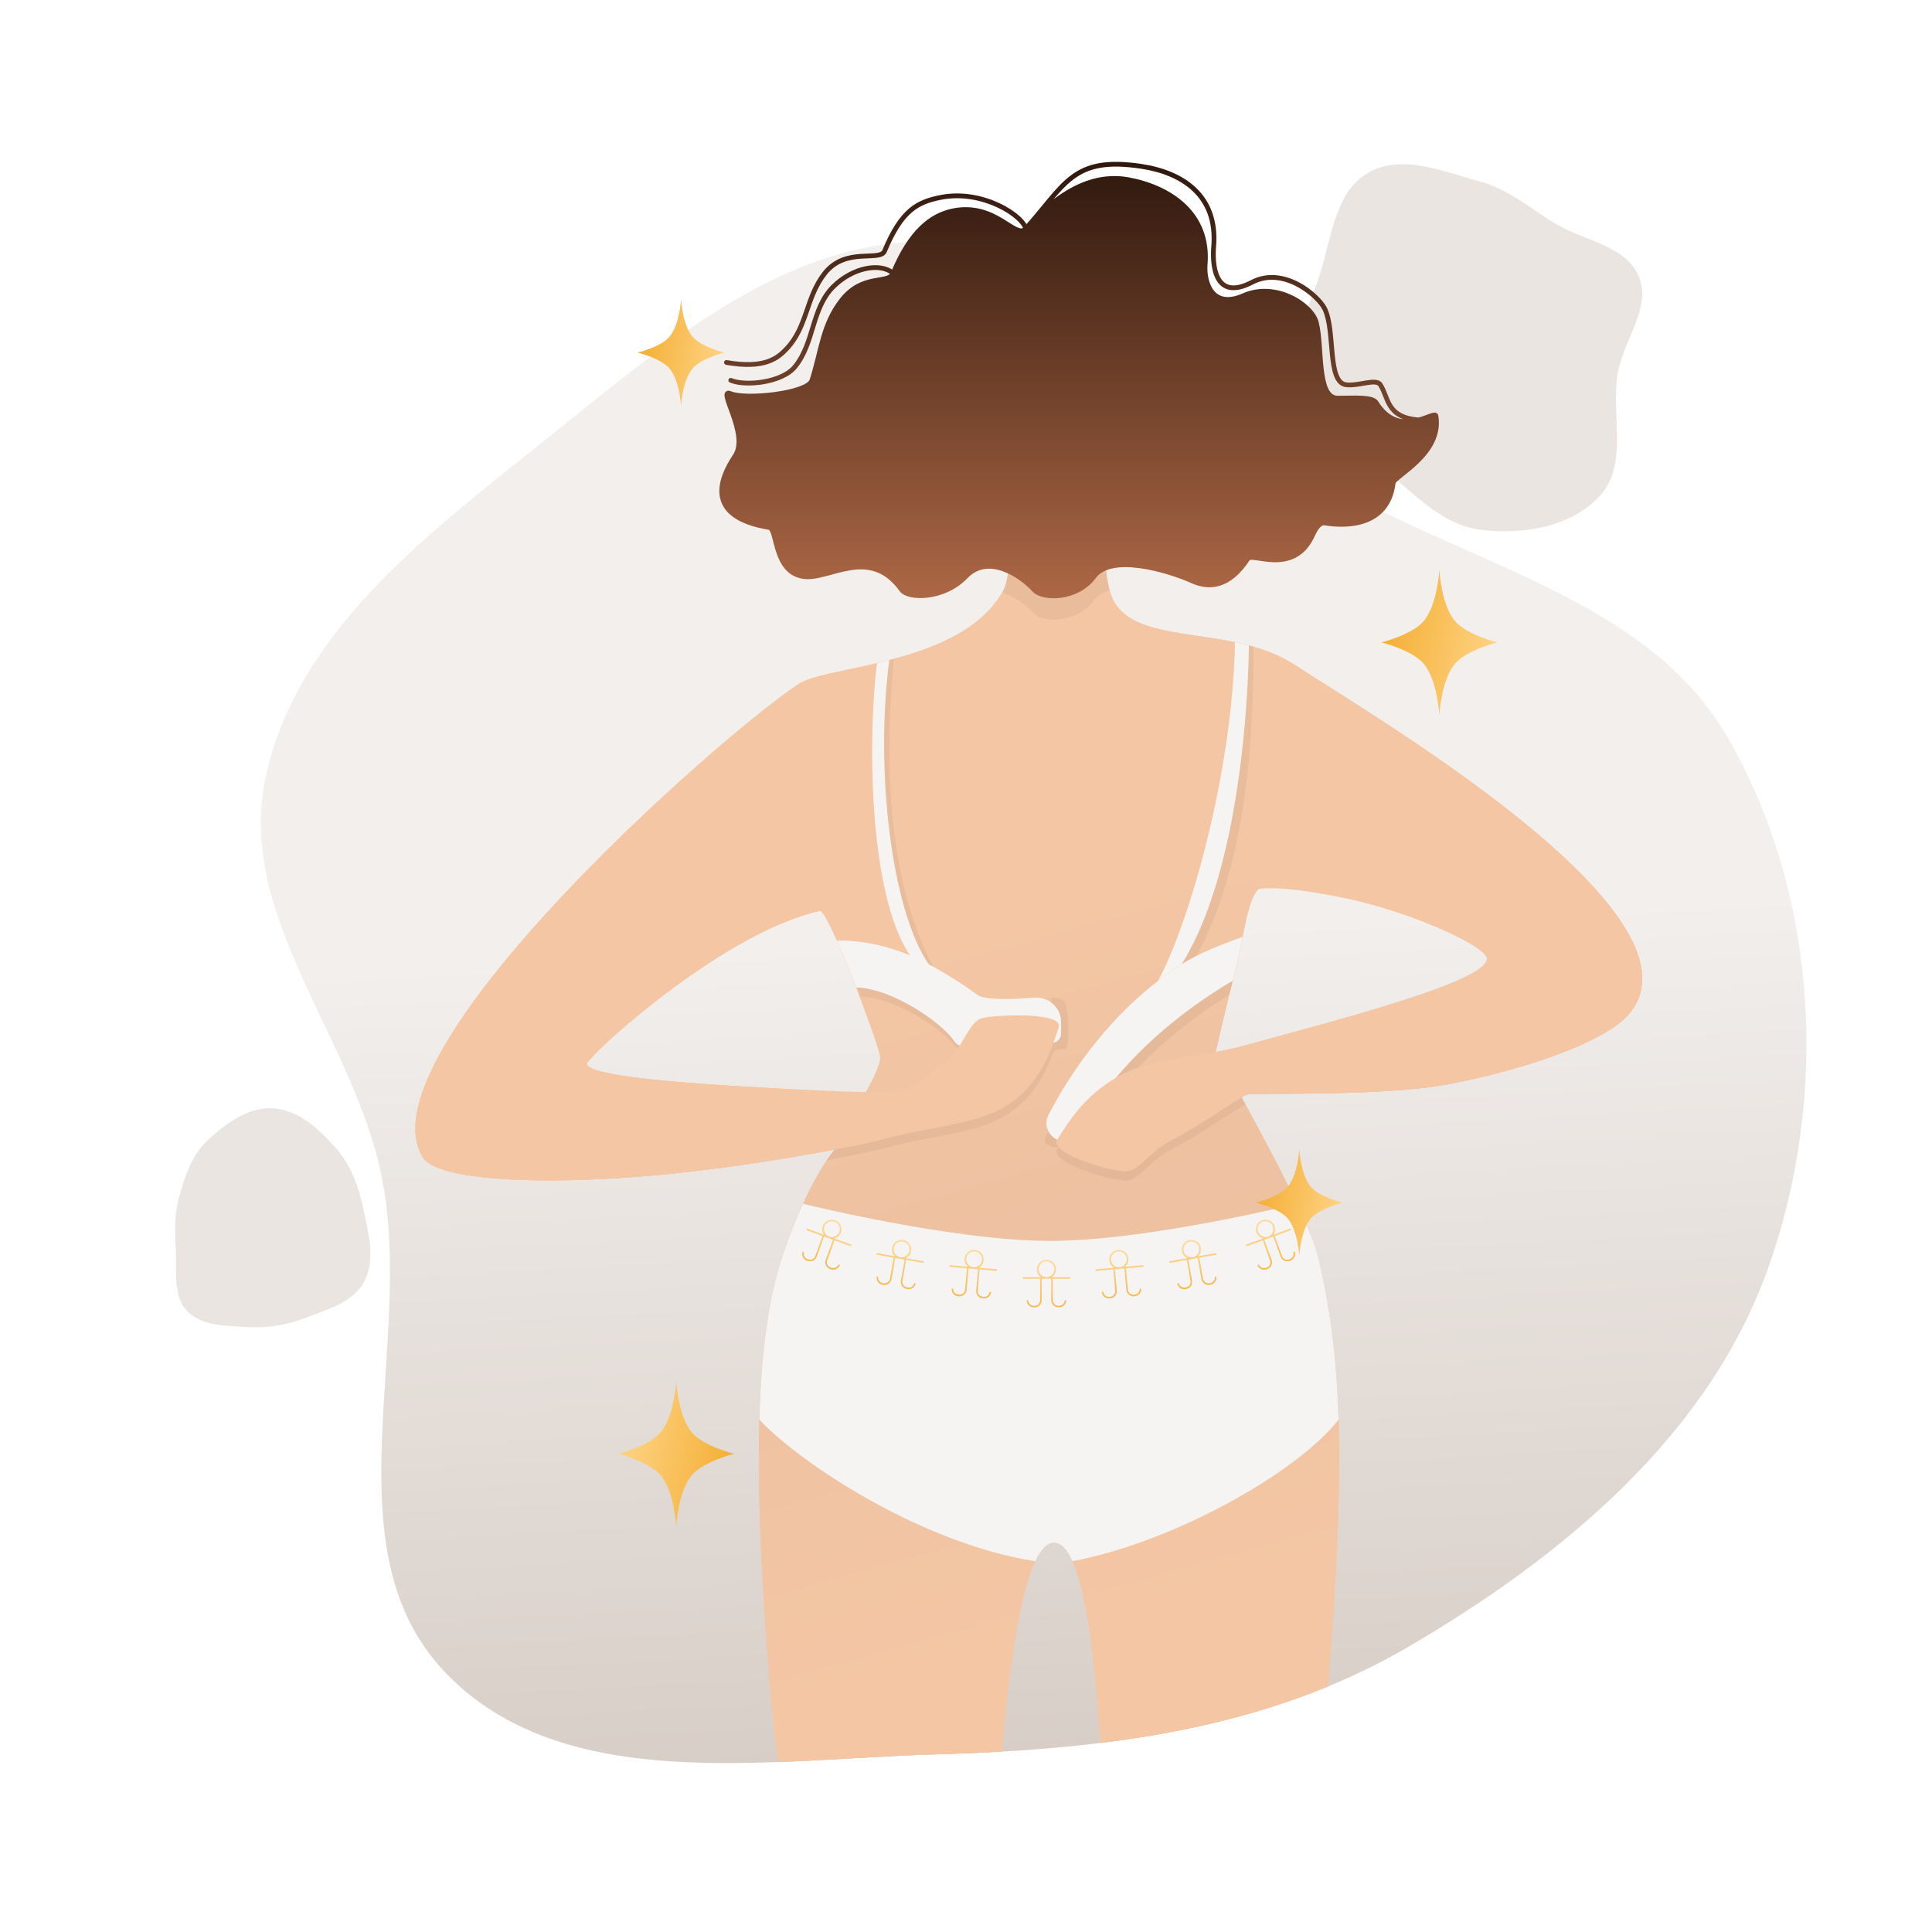 <?xml version="1.0" encoding="UTF-8"?> <svg xmlns="http://www.w3.org/2000/svg" width="200" height="200" viewBox="0 0 200 200" fill="none"> <path fill-rule="evenodd" clip-rule="evenodd" d="M31.655 136.411C29.707 137.163 27.705 137.5 25.617 137.374C23.398 137.24 20.84 137.311 19.33 135.667C17.835 134.04 18.341 131.505 18.199 129.301C18.078 127.421 18.045 125.611 18.568 123.805C19.177 121.704 19.853 119.585 21.447 118.095C23.348 116.319 25.676 114.576 28.277 114.734C30.919 114.896 33.076 116.912 34.826 118.912C36.442 120.76 37.201 123.096 37.696 125.5C38.195 127.921 38.864 130.572 37.671 132.726C36.502 134.839 33.905 135.544 31.655 136.411Z" fill="#EAE5E1"></path> <path fill-rule="evenodd" clip-rule="evenodd" d="M153.265 18.812C156.213 19.615 158.448 21.616 161.072 23.187C164.05 24.971 168.319 25.415 169.653 28.629C170.991 31.852 168.07 35.169 167.472 38.609C166.728 42.886 168.583 47.934 165.728 51.196C162.8 54.542 157.666 55.401 153.265 54.842C149.114 54.314 146.21 50.867 142.902 48.294C139.718 45.819 135.591 43.991 134.361 40.141C133.132 36.295 135.334 32.372 136.587 28.534C137.836 24.707 138.155 19.911 141.624 17.889C145.075 15.878 149.414 17.763 153.265 18.812Z" fill="#EAE5E1"></path> <path fill-rule="evenodd" clip-rule="evenodd" d="M97.054 25.021C112.771 25.606 122.935 40.784 136.25 49.155C150.915 58.375 170.335 61.465 178.937 76.5C188.223 92.731 189.312 113.425 183.112 131.067C176.982 148.512 161.887 161.032 145.943 170.395C131.164 179.074 114.186 181.125 97.054 181.604C79.427 182.096 58.366 185.889 46.139 173.182C33.866 160.426 43.003 139.156 39.512 121.802C36.613 107.393 24.421 94.876 27.492 80.503C30.665 65.656 43.81 55.624 55.679 46.157C68.09 36.258 81.189 24.431 97.054 25.021Z" fill="url(#paint0_linear)"></path> <g filter="url(#filter0_d)"> <path d="M126.573 114.833C126.327 114.992 126.072 115.158 125.809 115.327C126.064 115.163 126.318 114.998 126.573 114.833Z" fill="url(#paint1_linear)"></path> <path fill-rule="evenodd" clip-rule="evenodd" d="M103.702 181.327C101.491 181.453 99.274 181.542 97.054 181.604C94.188 181.684 91.231 181.851 88.237 182.02C85.689 182.165 83.114 182.31 80.543 182.405C80.175 179.571 79.891 176.801 79.671 174.104C77.801 151.243 78.316 138.067 80.959 130.139C83.601 122.211 86.397 119.005 86.397 119.005C81.588 119.926 74.291 121.116 67.076 121.731C56.083 122.667 45.282 122.258 43.773 119.809C37.243 109.211 73.969 76.614 82.691 70.799C83.571 70.212 85.483 69.805 87.836 69.302C91.99 68.417 97.52 67.237 101.191 64.262C102.254 63.401 103.161 62.388 103.834 61.189C104.506 59.99 104.555 57.105 104.555 57.105H114.405C114.405 57.105 114.336 59.193 114.885 61.189C115.434 63.185 116.945 64.21 118.969 64.845C120.429 65.303 122.155 65.558 123.98 65.827C127.373 66.328 131.107 66.879 134.105 68.877C134.842 69.368 135.928 70.055 137.267 70.901C148.374 77.921 176.904 95.954 168.46 105.154C166.101 107.723 158.723 110.514 150.201 112.19C145.279 113.158 137.168 113.205 132.545 113.232C130.6 113.243 129.273 113.251 129.059 113.322C128.953 113.358 128.77 113.454 128.526 113.598C132.57 120.981 135.76 127.218 136.455 130.139C138.857 140.229 139.37 151.243 137.5 174.104L137.484 174.303L137.459 174.591C129.96 177.674 122.037 179.431 113.919 180.431C113.159 168.996 111.825 159.786 109.119 159.689C106.343 159.788 104.726 169.481 103.702 181.327ZM76.206 112.434C68.091 111.948 59.963 111.156 60.829 109.959C62.198 108.064 75.285 96.414 84.855 94.294C85.717 94.103 90.513 106.884 91.101 109.238C91.341 110.199 89.583 113.15 89.583 113.15C87.452 113.137 84.372 112.943 80.437 112.696L80.429 112.695L80.415 112.694L80.41 112.694C79.102 112.612 77.7 112.523 76.206 112.434ZM125.849 108.899C126.803 108.73 127.799 108.521 128.859 108.23C129.753 107.985 130.699 107.728 131.68 107.462C141.703 104.738 155.341 101.033 153.805 98.907C152.994 97.786 148.342 95.481 142.753 93.845C138.72 92.665 131.507 90.945 130.283 92.043C129.451 92.79 129.03 94.95 128.573 97.291C128.358 98.393 128.136 99.535 127.858 100.589C126.992 103.88 125.849 108.899 125.849 108.899Z" fill="url(#paint2_linear)"></path> <path fill-rule="evenodd" clip-rule="evenodd" d="M79.671 174.104C79.891 176.801 80.175 179.571 80.543 182.405C83.114 182.31 85.689 182.165 88.237 182.02C91.231 181.851 94.188 181.684 97.054 181.604C99.274 181.542 101.491 181.453 103.702 181.327C104.726 169.481 106.343 159.788 109.119 159.689C111.825 159.786 113.159 168.996 113.919 180.431C122.037 179.431 129.96 177.674 137.459 174.591L137.484 174.303L137.5 174.104C139.37 151.243 138.857 140.229 136.455 130.139C135.76 127.218 132.57 120.981 128.526 113.598C128.77 113.454 128.953 113.358 129.059 113.322C129.273 113.251 130.6 113.243 132.545 113.232C137.168 113.205 145.279 113.158 150.201 112.19C158.723 110.514 166.101 107.723 168.46 105.154C176.904 95.954 148.374 77.921 137.267 70.901C135.928 70.055 134.842 69.368 134.105 68.877C131.107 66.879 127.373 66.328 123.98 65.827C122.155 65.558 120.429 65.303 118.969 64.845C116.945 64.21 115.434 63.185 114.885 61.189C114.336 59.193 114.405 57.105 114.405 57.105H104.555C104.555 57.105 104.506 59.99 103.834 61.189C103.161 62.388 102.254 63.401 101.191 64.262C97.52 67.237 91.99 68.417 87.836 69.302C85.483 69.805 83.571 70.212 82.691 70.799C73.969 76.614 37.243 109.211 43.773 119.809C45.282 122.258 56.083 122.667 67.076 121.731C74.291 121.116 81.588 119.926 86.397 119.005C86.397 119.005 83.601 122.211 80.959 130.139C78.316 138.067 77.801 151.243 79.671 174.104ZM76.206 112.434C68.091 111.948 59.963 111.156 60.829 109.959C62.198 108.064 75.285 96.414 84.855 94.294C85.717 94.103 90.513 106.884 91.101 109.238C91.341 110.199 89.583 113.15 89.583 113.15C87.452 113.137 84.372 112.943 80.437 112.696L80.429 112.695L80.415 112.694L80.41 112.694C79.102 112.612 77.7 112.523 76.206 112.434ZM125.849 108.899C126.803 108.73 127.799 108.521 128.859 108.23C129.753 107.985 130.699 107.728 131.68 107.462C141.703 104.738 155.341 101.033 153.805 98.907C152.994 97.786 148.342 95.481 142.753 93.845C138.72 92.665 131.507 90.945 130.283 92.043C129.451 92.79 129.03 94.95 128.573 97.291C128.358 98.393 128.136 99.535 127.858 100.589C126.992 103.88 125.849 108.899 125.849 108.899Z" fill="url(#paint3_linear)"></path> <path d="M83.124 124.614C82.432 126.116 81.689 127.947 80.959 130.139C79.611 134.183 78.816 139.593 78.609 146.956C83.124 151.761 95.799 159.881 107.165 161.611C107.743 160.401 108.391 159.715 109.119 159.689C109.847 159.715 110.475 160.401 111.02 161.611C121.372 159.689 134.262 152.482 138.568 146.956C138.358 140.267 137.634 135.092 136.455 130.139C136.152 128.867 135.376 126.965 134.262 124.614C134.262 124.614 118.79 128.458 108.693 128.458C98.595 128.458 83.124 124.614 83.124 124.614Z" fill="#F6F4F3"></path> <path d="M126.573 114.833C126.328 114.992 126.072 115.158 125.809 115.327C126.064 115.163 126.319 114.998 126.573 114.833Z" fill="black" fill-opacity="0.05"></path> <path d="M120.353 102.511C121.067 101.961 122.048 101.275 122.814 100.771C128.789 91.222 129.768 77.943 129.768 66.948C129.292 66.811 128.811 66.69 128.328 66.582C128.328 78.227 126.056 92.175 120.353 102.511Z" fill="black" fill-opacity="0.05"></path> <path d="M101.672 105.394C103.054 105.032 110.153 104.739 109.6 106.355C109.562 106.468 109.522 106.584 109.482 106.704C109.246 107.401 108.973 108.207 108.607 109.052C107.782 110.959 106.483 113.059 104.074 114.523C102.041 115.76 99.196 116.303 96.265 116.862C94.691 117.162 93.093 117.467 91.582 117.887C90.826 118.097 88.967 118.512 86.397 119.005C86.397 119.005 86.089 119.358 85.581 120.12C85.86 120.068 86.133 120.016 86.397 119.966C88.462 119.57 90.068 119.224 91.012 118.994C91.242 118.938 91.433 118.889 91.582 118.848C93.093 118.428 94.691 118.123 96.265 117.823C99.196 117.263 102.041 116.721 104.074 115.484C106.926 113.75 108.222 111.126 109.019 108.987C109.187 108.533 109.851 108.747 110.321 108.533C110.635 108.39 110.749 105.65 110.321 103.953C110.143 103.248 108.827 103.248 108.827 103.248V104.121C106.609 104.345 102.603 104.638 101.672 103.953C100.368 102.992 98.601 101.644 97.055 100.845C96.381 100.497 95.305 100.131 94.688 99.868C91.669 98.582 88.712 98.263 87.124 98.332C87.748 99.737 88.451 101.467 89.113 103.179C92.795 103.264 97.782 106.716 99.133 108.557C99.393 108.19 99.625 107.792 99.85 107.405C100.397 106.466 100.905 105.595 101.672 105.394Z" fill="black" fill-opacity="0.05"></path> <path d="M94.688 99.868C95.305 100.131 96.381 100.497 97.055 100.845C91.77 91.956 91.53 78.262 92.542 68.207C92.115 68.322 91.69 68.43 91.269 68.533C90.569 74.418 90.329 90.515 94.688 99.868Z" fill="black" fill-opacity="0.05"></path> <path d="M109.454 117.974C110.702 115.948 112.673 112.831 116.567 111.047C116.98 110.858 117.386 110.692 117.788 110.545C120.747 107.466 124.039 104.966 127.25 102.99C127.456 102.153 127.664 101.328 127.859 100.589C128.059 99.827 128.231 99.018 128.393 98.211C126.424 98.933 124.315 99.801 122.814 100.771C122.048 101.275 121.067 101.961 120.353 102.511C113.793 107.565 107.97 117.438 108.159 118.127C108.347 118.816 109.555 118.771 109.555 118.771L109.454 118.935C109.312 119.165 109.358 119.405 109.54 119.647C110.512 120.933 115.366 122.251 116.567 122.211C117.315 122.186 117.914 121.632 118.674 120.93C119.364 120.292 120.186 119.531 121.372 118.935C122.929 118.152 124.97 116.831 126.573 115.794L126.798 115.649C127.771 115.02 128.557 114.516 128.931 114.338L128.789 114.079L128.675 113.869L128.526 113.598C127.862 113.988 127.222 114.418 126.573 114.833C126.328 114.992 126.072 115.158 125.809 115.327C124.357 116.262 122.691 117.311 121.372 117.974C120.186 118.57 119.364 119.331 118.673 119.969C117.914 120.671 117.315 121.225 116.567 121.25C115.406 121.289 110.834 120.059 109.651 118.816C109.38 118.531 109.287 118.245 109.454 117.974Z" fill="black" fill-opacity="0.05"></path> <path fill-rule="evenodd" clip-rule="evenodd" d="M92.061 68.334C91.633 68.445 91.208 68.549 90.788 68.649C89.851 75.959 89.836 92.456 94.207 98.907C91.188 97.621 88.231 97.302 86.643 97.371C87.267 98.776 87.97 100.506 88.632 102.218C92.452 102.306 97.677 106.018 98.788 107.797C98.902 107.978 99.092 108.125 99.344 108.243C101.299 109.157 106.958 108.3 109.05 107.939C109.509 107.86 109.84 107.46 109.84 106.994V105.78C109.84 104.302 108.539 103.158 107.066 103.277C104.839 103.456 101.961 103.559 101.191 102.992C99.887 102.031 97.691 100.621 96.146 99.823C92.296 94.287 90.555 79.678 92.061 68.334Z" fill="#F6F4F3"></path> <path d="M119.872 101.55C120.586 101 121.567 100.314 122.332 99.81C127.566 91.446 129.136 76.349 129.287 66.816C128.81 66.69 128.329 66.578 127.847 66.477C127.588 80.34 122.963 95.947 119.872 101.55Z" fill="#F6F4F3"></path> <path d="M119.872 101.55C114.225 105.9 110.568 111.515 108.537 115.419C108.04 116.374 108.47 117.532 109.448 117.983L110.801 118.607C112.128 116.027 113.727 113.695 115.493 111.598C119.128 107.282 123.473 103.962 127.618 101.517C127.7 101.197 127.78 100.886 127.858 100.589C128.135 99.535 128.358 98.393 128.573 97.291L128.632 96.99C126.471 97.759 124.019 98.72 122.332 99.81C121.567 100.314 120.586 101 119.872 101.55Z" fill="#F6F4F3"></path> <path d="M82.691 70.799C73.969 76.614 37.243 109.211 43.773 119.809C45.282 122.258 56.083 122.667 67.076 121.731C74.291 121.116 81.588 119.926 86.397 119.005C88.967 118.512 90.826 118.097 91.581 117.887C95.906 116.686 100.948 116.424 104.074 114.523C107.734 112.298 108.83 108.606 109.6 106.355C110.152 104.739 103.053 105.032 101.672 105.394C100.291 105.756 99.75 108.292 98.308 109.478C95.944 111.424 94.705 113.082 91.581 113.082C89.167 113.082 83.899 112.895 76.206 112.434C68.091 111.948 59.963 111.156 60.829 109.959C62.198 108.064 75.285 96.414 84.855 94.294L82.691 70.799Z" fill="#F4C6A4"></path> <path d="M109.455 117.974C108.558 119.428 115.14 121.298 116.568 121.25C117.315 121.225 117.915 120.671 118.674 119.969C119.364 119.331 120.187 118.57 121.373 117.974C122.929 117.191 124.971 115.87 126.574 114.833L126.574 114.833L126.798 114.688C127.905 113.972 128.769 113.419 129.06 113.322C129.26 113.255 130.44 113.244 132.189 113.234C132.305 113.233 132.424 113.233 132.546 113.232H132.546C137.169 113.205 145.28 113.158 150.202 112.19C158.724 110.514 166.102 107.723 168.461 105.154C177.923 94.845 140.956 73.444 134.106 68.877L130.284 92.043C132.464 91.594 139.175 92.797 142.754 93.845C148.343 95.481 152.995 97.786 153.806 98.907C155.342 101.033 141.703 104.738 131.681 107.462L131.315 107.561C130.464 107.792 129.642 108.016 128.86 108.23C127.8 108.521 126.804 108.73 125.85 108.899L125.84 108.901L125.772 108.913C125.011 109.046 124.278 109.155 123.561 109.261C121.181 109.615 118.98 109.942 116.568 111.047C112.673 112.831 110.702 115.948 109.455 117.974Z" fill="#F4C6A4"></path> <path d="M104.555 57.105C104.555 57.105 104.507 59.99 103.834 61.189C103.809 61.234 103.783 61.28 103.757 61.325C105.102 61.764 106.34 62.739 107.058 63.527C107.942 64.498 111.482 64.543 113.252 62.143C113.63 61.631 114.192 61.306 114.867 61.122C114.338 59.147 114.405 57.105 114.405 57.105H104.555Z" fill="black" fill-opacity="0.05"></path> <path d="M75.646 40.754C77.195 41.4 83.609 40.754 84.052 39.37C85.045 36.268 85.158 33.597 87.149 31.062C89.323 28.293 91.981 29.446 92.458 28.293C94.222 24.026 96.347 22.301 98.652 21.831C103.077 20.929 105.14 24.831 106.174 23.677C110.293 19.079 113.863 18.061 116.792 18.6C121.036 19.382 125.199 22.062 124.756 27.369C124.612 29.092 125.374 32.077 128.737 30.6C132.099 29.123 135.794 31.588 136.259 33.37C136.922 35.908 136.259 41.216 138.471 41.216C140.149 41.216 142.067 41.056 142.452 41.677C144.886 45.6 148.529 42.37 148.647 43.062C149.31 46.985 144.305 49.293 144.222 49.985C143.691 54.416 139.503 54.523 137.143 54.139C136.479 54.031 136.037 55.062 135.816 55.524C133.861 59.602 129.622 57.16 129.179 57.831C127.233 60.785 125.198 60.93 123.429 60.139C120.848 58.985 115.021 57.277 113.252 59.677C111.482 62.077 107.942 62.033 107.058 61.062C105.657 59.524 102.28 57.277 99.98 59.677C97.679 62.077 94.006 61.985 93.342 61.062C90.024 56.447 85.839 60.076 83.166 59.677C80.069 59.216 80.511 54.746 79.627 54.6C72.902 53.493 74.539 49.523 76.088 47.216C77.637 44.908 74.097 40.108 75.646 40.754Z" fill="url(#paint4_linear)"></path> <path d="M84.052 39.37L84.287 39.445L84.052 39.37ZM79.627 54.6L79.667 54.357L79.627 54.6ZM83.166 59.677L83.13 59.921H83.13L83.166 59.677ZM93.342 61.062L93.542 60.918H93.542L93.342 61.062ZM107.058 61.062L106.875 61.228L107.058 61.062ZM123.429 60.139L123.529 59.914H123.529L123.429 60.139ZM129.179 57.831L128.974 57.696L129.179 57.831ZM135.816 55.524L136.038 55.63L135.816 55.524ZM137.143 54.139L137.104 54.382L137.143 54.139ZM144.222 49.985L143.977 49.956L144.222 49.985ZM148.647 43.062L148.89 43.021V43.021L148.647 43.062ZM142.452 41.677L142.243 41.807L142.452 41.677ZM136.259 33.37L136.498 33.307L136.259 33.37ZM128.737 30.6L128.638 30.375L128.737 30.6ZM124.756 27.369L125.002 27.39V27.39L124.756 27.369ZM98.652 21.831L98.702 22.073L98.652 21.831ZM116.792 18.6L116.748 18.843L116.792 18.6ZM87.149 31.062L87.343 31.214L87.149 31.062ZM82.281 37.985L82.091 37.828L82.281 37.985ZM75.74 39.142C75.615 39.09 75.471 39.149 75.418 39.275C75.366 39.4 75.425 39.545 75.551 39.597L75.74 39.142ZM86.263 29.677L86.437 29.852L86.263 29.677ZM81.396 36.139L81.574 36.309L81.396 36.139ZM75.245 37.281C75.11 37.257 74.983 37.347 74.959 37.481C74.936 37.615 75.026 37.743 75.16 37.766L75.245 37.281ZM97.324 20.446L97.373 20.688L97.324 20.446ZM91.572 25.985L91.345 25.891L91.572 25.985ZM85.378 28.293L85.184 28.14L85.378 28.293ZM142.895 39.831L142.687 39.964L142.895 39.831ZM139.355 39.831L139.384 39.586L139.355 39.831ZM137.143 31.985L136.921 32.092L137.143 31.985ZM129.622 29.216L129.736 29.434L129.622 29.216ZM125.64 25.523L125.886 25.544L125.64 25.523ZM118.119 17.216L118.082 17.459L118.119 17.216ZM83.817 39.294C83.787 39.391 83.691 39.513 83.489 39.649C83.292 39.782 83.02 39.91 82.686 40.029C82.02 40.266 81.147 40.453 80.23 40.579C79.314 40.705 78.366 40.767 77.553 40.759C76.728 40.75 76.08 40.668 75.74 40.527L75.551 40.982C75.986 41.163 76.72 41.243 77.548 41.252C78.387 41.261 79.36 41.196 80.297 41.068C81.232 40.94 82.142 40.746 82.852 40.493C83.206 40.367 83.52 40.222 83.765 40.057C84.005 39.896 84.207 39.695 84.287 39.445L83.817 39.294ZM75.74 40.527C75.631 40.481 75.519 40.448 75.411 40.448C75.293 40.449 75.169 40.492 75.085 40.605C75.012 40.705 74.997 40.822 74.998 40.913C74.998 41.009 75.014 41.114 75.039 41.221C75.133 41.635 75.393 42.277 75.634 42.959C75.882 43.66 76.123 44.435 76.21 45.17C76.296 45.909 76.223 46.572 75.883 47.078L76.293 47.353C76.727 46.706 76.792 45.904 76.699 45.113C76.606 44.32 76.349 43.502 76.099 42.795C75.843 42.069 75.605 41.489 75.519 41.112C75.499 41.021 75.491 40.956 75.49 40.912C75.49 40.864 75.501 40.873 75.482 40.898C75.453 40.938 75.412 40.941 75.413 40.941C75.425 40.941 75.466 40.947 75.551 40.982L75.74 40.527ZM75.883 47.078C75.49 47.664 75.086 48.363 74.811 49.101C74.536 49.838 74.383 50.632 74.511 51.399C74.641 52.175 75.056 52.902 75.873 53.502C76.683 54.098 77.884 54.563 79.587 54.844L79.667 54.357C78.007 54.084 76.89 53.638 76.165 53.105C75.446 52.577 75.106 51.961 74.998 51.317C74.889 50.666 75.015 49.964 75.273 49.274C75.53 48.584 75.912 47.921 76.293 47.353L75.883 47.078ZM79.587 54.844C79.587 54.844 79.626 54.849 79.692 54.964C79.755 55.075 79.816 55.239 79.881 55.46C79.945 55.678 80.007 55.93 80.08 56.211C80.152 56.489 80.233 56.791 80.332 57.097C80.725 58.308 81.433 59.668 83.13 59.921L83.203 59.434C81.802 59.225 81.182 58.12 80.801 56.944C80.707 56.653 80.629 56.363 80.557 56.087C80.487 55.814 80.421 55.549 80.354 55.321C80.287 55.094 80.213 54.883 80.12 54.719C80.028 54.559 79.888 54.394 79.667 54.357L79.587 54.844ZM83.13 59.921C83.853 60.029 84.66 59.863 85.479 59.651C86.314 59.435 87.169 59.17 88.05 59.032C88.925 58.895 89.798 58.89 90.647 59.187C91.492 59.483 92.337 60.086 93.142 61.206L93.542 60.918C92.688 59.73 91.766 59.056 90.81 58.722C89.857 58.389 88.894 58.401 87.974 58.545C87.061 58.688 86.16 58.966 85.356 59.174C84.534 59.386 83.816 59.525 83.203 59.434L83.13 59.921ZM93.142 61.206C93.362 61.513 93.792 61.709 94.284 61.814C94.789 61.921 95.411 61.944 96.078 61.861C97.411 61.693 98.961 61.096 100.158 59.848L99.802 59.507C98.698 60.658 97.26 61.215 96.016 61.371C95.394 61.449 94.829 61.426 94.387 61.331C93.932 61.234 93.654 61.073 93.542 60.918L93.142 61.206ZM100.158 59.848C101.221 58.739 102.527 58.692 103.775 59.126C105.033 59.563 106.194 60.48 106.875 61.228L107.24 60.896C106.52 60.105 105.293 59.131 103.937 58.66C102.571 58.186 101.039 58.216 99.802 59.507L100.158 59.848ZM106.875 61.228C107.146 61.525 107.59 61.726 108.098 61.834C108.613 61.944 109.223 61.965 109.856 61.878C111.122 61.704 112.517 61.089 113.45 59.824L113.053 59.531C112.217 60.665 110.957 61.229 109.789 61.39C109.206 61.47 108.654 61.448 108.201 61.352C107.741 61.254 107.412 61.085 107.24 60.896L106.875 61.228ZM113.45 59.824C113.843 59.291 114.473 58.969 115.272 58.817C116.071 58.664 117.017 58.686 118.003 58.82C119.975 59.087 122.054 59.794 123.328 60.364L123.529 59.914C122.223 59.33 120.098 58.606 118.069 58.331C117.055 58.194 116.051 58.166 115.179 58.333C114.308 58.499 113.545 58.864 113.053 59.531L113.45 59.824ZM123.328 60.364C124.25 60.776 125.265 60.954 126.312 60.625C127.356 60.296 128.392 59.474 129.385 57.967L128.974 57.696C128.02 59.143 127.065 59.87 126.163 60.154C125.264 60.438 124.377 60.293 123.529 59.914L123.328 60.364ZM129.385 57.967C129.368 57.993 129.366 57.958 129.52 57.953C129.657 57.948 129.846 57.969 130.093 58.005C130.572 58.074 131.227 58.193 131.928 58.202C132.632 58.21 133.403 58.109 134.131 57.729C134.862 57.346 135.529 56.693 136.038 55.63L135.594 55.417C135.125 56.394 134.53 56.964 133.902 57.292C133.271 57.622 132.589 57.717 131.934 57.709C131.275 57.7 130.664 57.589 130.163 57.517C129.92 57.482 129.69 57.454 129.503 57.46C129.333 57.466 129.101 57.502 128.974 57.696L129.385 57.967ZM136.038 55.63C136.154 55.389 136.308 55.042 136.512 54.763C136.726 54.471 136.921 54.352 137.104 54.382L137.183 53.896C136.701 53.817 136.343 54.16 136.114 54.472C135.876 54.797 135.699 55.197 135.594 55.417L136.038 55.63ZM137.104 54.382C138.301 54.578 139.989 54.653 141.456 54.098C142.193 53.819 142.88 53.379 143.416 52.712C143.953 52.044 144.33 51.161 144.467 50.014L143.977 49.956C143.849 51.024 143.503 51.817 143.032 52.403C142.56 52.99 141.952 53.383 141.281 53.637C139.932 54.148 138.345 54.085 137.183 53.896L137.104 54.382ZM144.467 50.014C144.465 50.034 144.46 50.026 144.492 49.982C144.52 49.943 144.567 49.892 144.634 49.828C144.768 49.7 144.959 49.544 145.195 49.356C145.663 48.983 146.287 48.499 146.887 47.911C148.082 46.741 149.242 45.105 148.89 43.021L148.403 43.103C148.715 44.942 147.704 46.422 146.542 47.559C145.963 48.125 145.362 48.593 144.888 48.97C144.654 49.157 144.446 49.325 144.293 49.471C144.217 49.544 144.147 49.618 144.094 49.69C144.044 49.759 143.99 49.85 143.977 49.956L144.467 50.014ZM148.89 43.021C148.87 42.907 148.804 42.804 148.686 42.751C148.59 42.707 148.489 42.711 148.416 42.72C148.268 42.738 148.079 42.804 147.887 42.873C147.483 43.021 146.963 43.228 146.373 43.339C145.786 43.449 145.148 43.459 144.518 43.221C143.891 42.983 143.247 42.49 142.662 41.547L142.243 41.807C142.875 42.826 143.599 43.4 144.343 43.682C145.084 43.963 145.821 43.944 146.464 43.823C147.103 43.703 147.668 43.478 148.056 43.337C148.26 43.262 148.394 43.219 148.477 43.209C148.52 43.204 148.511 43.213 148.482 43.2C148.433 43.177 148.408 43.13 148.403 43.103L148.89 43.021ZM142.662 41.547C142.516 41.312 142.248 41.183 141.97 41.105C141.684 41.026 141.334 40.986 140.959 40.967C140.214 40.929 139.292 40.969 138.471 40.969V41.462C139.328 41.462 140.204 41.422 140.934 41.46C141.296 41.478 141.603 41.515 141.838 41.58C142.079 41.648 142.196 41.732 142.243 41.807L142.662 41.547ZM138.471 40.969C138.047 40.969 137.743 40.728 137.507 40.24C137.267 39.742 137.125 39.034 137.029 38.216C136.933 37.4 136.886 36.51 136.819 35.648C136.754 34.794 136.67 33.966 136.498 33.307L136.021 33.432C136.18 34.042 136.262 34.83 136.328 35.685C136.393 36.532 136.442 37.445 136.539 38.273C136.637 39.099 136.785 39.877 137.063 40.454C137.346 41.04 137.789 41.462 138.471 41.462V40.969ZM136.498 33.307C136.366 32.804 136.016 32.278 135.534 31.802C135.048 31.323 134.414 30.878 133.689 30.539C132.24 29.863 130.4 29.601 128.638 30.375L128.836 30.826C130.437 30.123 132.125 30.354 133.48 30.986C134.157 31.302 134.744 31.715 135.187 32.153C135.634 32.593 135.92 33.044 136.021 33.432L136.498 33.307ZM128.638 30.375C127.826 30.731 127.2 30.806 126.721 30.718C126.247 30.632 125.892 30.381 125.628 30.035C125.087 29.327 124.932 28.221 125.002 27.39L124.51 27.349C124.436 28.241 124.591 29.489 125.236 30.334C125.564 30.765 126.022 31.092 126.632 31.203C127.237 31.314 127.966 31.208 128.836 30.826L128.638 30.375ZM105.99 23.513C105.903 23.61 105.82 23.643 105.727 23.646C105.62 23.649 105.479 23.614 105.289 23.525C105.1 23.438 104.886 23.31 104.637 23.154C104.393 23 104.114 22.819 103.811 22.637C102.591 21.905 100.903 21.121 98.603 21.589L98.702 22.073C100.826 21.64 102.382 22.355 103.558 23.06C103.855 23.238 104.122 23.412 104.375 23.571C104.625 23.728 104.861 23.87 105.081 23.972C105.298 24.073 105.523 24.146 105.744 24.139C105.978 24.131 106.186 24.033 106.357 23.842L105.99 23.513ZM98.603 21.589C96.188 22.082 94.013 23.889 92.23 28.198L92.686 28.387C94.432 24.163 96.506 22.52 98.702 22.073L98.603 21.589ZM125.002 27.39C125.229 24.659 124.269 22.589 122.701 21.108C121.14 19.635 118.99 18.754 116.837 18.358L116.748 18.843C118.839 19.228 120.891 20.078 122.362 21.467C123.825 22.848 124.725 24.772 124.51 27.349L125.002 27.39ZM116.837 18.358C113.797 17.798 110.146 18.873 105.99 23.513L106.357 23.842C110.44 19.284 113.93 18.323 116.748 18.843L116.837 18.358ZM92.23 28.198C92.155 28.381 91.993 28.495 91.667 28.585C91.505 28.63 91.317 28.665 91.1 28.703C90.886 28.739 90.645 28.778 90.391 28.83C89.362 29.039 88.091 29.463 86.955 30.91L87.343 31.214C88.381 29.892 89.527 29.508 90.489 29.313C90.733 29.264 90.963 29.227 91.184 29.189C91.401 29.151 91.611 29.113 91.799 29.06C92.174 28.956 92.523 28.782 92.686 28.387L92.23 28.198ZM86.955 30.91C85.933 32.211 85.396 33.545 84.99 34.934C84.787 35.627 84.616 36.337 84.436 37.06C84.255 37.785 84.063 38.527 83.817 39.294L84.287 39.445C84.538 38.661 84.733 37.906 84.914 37.179C85.096 36.45 85.264 35.753 85.463 35.073C85.859 33.717 86.374 32.448 87.343 31.214L86.955 30.91ZM82.091 37.828C81.484 38.567 80.285 39.061 79.004 39.282C77.726 39.504 76.453 39.439 75.74 39.142L75.551 39.597C76.387 39.946 77.768 39.997 79.089 39.768C80.407 39.54 81.751 39.018 82.472 38.142L82.091 37.828ZM92.62 28.107C91.875 27.459 90.732 27.317 89.558 27.568C88.376 27.82 87.117 28.479 86.089 29.503L86.437 29.852C87.4 28.893 88.575 28.282 89.661 28.05C90.755 27.816 91.714 27.973 92.296 28.479L92.62 28.107ZM86.089 29.503C84.904 30.683 84.404 32.197 83.949 33.676C83.489 35.173 83.074 36.632 82.091 37.828L82.472 38.142C83.529 36.855 83.968 35.292 84.421 33.821C84.878 32.334 85.35 30.935 86.437 29.852L86.089 29.503ZM81.218 35.968C80.786 36.419 80.266 36.905 79.382 37.203C78.493 37.503 77.21 37.622 75.245 37.281L75.16 37.766C77.177 38.117 78.549 38.005 79.54 37.67C80.535 37.334 81.122 36.782 81.574 36.309L81.218 35.968ZM106.417 23.636C106.38 23.422 106.267 23.201 106.111 22.986C105.953 22.768 105.74 22.541 105.482 22.316C104.968 21.864 104.263 21.404 103.429 21.016C101.762 20.241 99.551 19.741 97.275 20.205L97.373 20.688C99.522 20.25 101.624 20.72 103.221 21.463C104.019 21.834 104.683 22.27 105.157 22.686C105.394 22.895 105.581 23.095 105.712 23.276C105.845 23.459 105.912 23.61 105.931 23.719L106.417 23.636ZM97.275 20.205C96.106 20.443 95.061 20.772 94.085 21.604C93.114 22.433 92.234 23.74 91.345 25.891L91.8 26.079C92.675 23.963 93.518 22.736 94.405 21.979C95.288 21.227 96.237 20.92 97.373 20.688L97.275 20.205ZM91.345 25.891C91.283 26.04 91.11 26.144 90.678 26.198C90.474 26.224 90.237 26.235 89.967 26.246C89.7 26.256 89.404 26.265 89.094 26.287C87.852 26.375 86.336 26.674 85.184 28.14L85.572 28.445C86.595 27.142 87.937 26.864 89.129 26.779C89.428 26.758 89.714 26.749 89.986 26.738C90.254 26.728 90.511 26.716 90.74 26.687C91.174 26.633 91.623 26.507 91.8 26.079L91.345 25.891ZM85.184 28.14C84.159 29.447 83.705 30.873 83.239 32.219C82.77 33.574 82.286 34.855 81.218 35.968L81.574 36.309C82.723 35.111 83.235 33.736 83.705 32.38C84.178 31.015 84.607 29.674 85.572 28.445L85.184 28.14ZM146.896 43.229C146.077 43.166 145.498 42.999 145.074 42.774C144.653 42.55 144.373 42.263 144.161 41.94C143.945 41.612 143.799 41.247 143.646 40.858C143.497 40.477 143.339 40.069 143.103 39.698L142.687 39.964C142.893 40.286 143.034 40.647 143.187 41.038C143.338 41.422 143.501 41.834 143.749 42.211C144 42.594 144.34 42.942 144.843 43.209C145.343 43.475 145.992 43.654 146.858 43.721L146.896 43.229ZM143.103 39.698C142.932 39.431 142.645 39.338 142.362 39.315C142.08 39.292 141.75 39.333 141.418 39.386C140.727 39.496 140.004 39.658 139.384 39.586L139.327 40.076C140.035 40.158 140.859 39.974 141.496 39.873C141.828 39.82 142.105 39.789 142.322 39.806C142.537 39.824 142.637 39.885 142.687 39.964L143.103 39.698ZM139.384 39.586C139.023 39.544 138.758 39.278 138.556 38.745C138.354 38.212 138.246 37.484 138.163 36.662C138.081 35.856 138.024 34.948 137.92 34.121C137.816 33.291 137.66 32.493 137.366 31.878L136.921 32.092C137.179 32.63 137.328 33.361 137.431 34.183C137.534 35.007 137.588 35.874 137.672 36.712C137.755 37.533 137.868 38.32 138.095 38.92C138.322 39.519 138.693 40.002 139.327 40.076L139.384 39.586ZM137.366 31.878C137.183 31.497 136.811 31.021 136.318 30.553C135.823 30.082 135.191 29.606 134.474 29.228C133.043 28.473 131.238 28.095 129.508 28.997L129.736 29.434C131.269 28.634 132.895 28.952 134.244 29.664C134.917 30.019 135.512 30.468 135.979 30.911C136.448 31.357 136.774 31.785 136.921 32.092L137.366 31.878ZM129.508 28.997C128.537 29.504 127.841 29.614 127.348 29.515C126.867 29.419 126.534 29.115 126.301 28.678C126.065 28.235 125.941 27.67 125.887 27.096C125.833 26.525 125.851 25.965 125.886 25.544L125.394 25.503C125.358 25.943 125.339 26.535 125.396 27.142C125.453 27.747 125.587 28.386 125.866 28.91C126.149 29.441 126.59 29.867 127.251 29.999C127.901 30.129 128.716 29.966 129.736 29.434L129.508 28.997ZM125.886 25.544C126.112 22.823 125.276 20.829 123.815 19.439C122.363 18.057 120.317 17.294 118.155 16.972L118.082 17.459C120.187 17.773 122.123 18.509 123.475 19.796C124.819 21.074 125.61 22.916 125.394 25.503L125.886 25.544ZM118.155 16.972C114.578 16.439 112.547 16.903 110.89 18.128C110.072 18.733 109.356 19.515 108.594 20.421C107.827 21.333 107.017 22.366 105.99 23.513L106.357 23.842C107.39 22.689 108.218 21.633 108.971 20.738C109.729 19.837 110.414 19.093 111.183 18.525C112.698 17.405 114.58 16.938 118.082 17.459L118.155 16.972Z" fill="url(#paint5_linear)"></path> <g opacity="0.8"> <g filter="url(#filter1_d)"> <path fill-rule="evenodd" clip-rule="evenodd" d="M83.582 130.346C83.283 130.237 83.129 129.907 83.238 129.609L83.084 129.552C82.944 129.936 83.142 130.361 83.526 130.5L83.603 130.528C83.987 130.668 84.411 130.47 84.551 130.086L85.31 128.001L85.773 128.17L86.236 128.339L85.477 130.424C85.338 130.808 85.536 131.232 85.919 131.372L85.997 131.4C86.38 131.539 86.805 131.342 86.945 130.958L86.79 130.901C86.681 131.2 86.351 131.354 86.053 131.245L85.976 131.217C85.677 131.109 85.523 130.778 85.632 130.48L86.391 128.395L88.09 129.013L88.146 128.859L86.342 128.202C86.652 128.127 86.92 127.903 87.037 127.581C87.223 127.069 86.959 126.503 86.448 126.317C85.936 126.13 85.37 126.394 85.184 126.906C85.066 127.228 85.127 127.572 85.317 127.829L83.513 127.172L83.456 127.327L85.155 127.945L84.396 130.03C84.288 130.329 83.958 130.483 83.659 130.374L83.582 130.346ZM85.829 128.016C86.256 128.171 86.727 127.951 86.882 127.524C87.038 127.098 86.818 126.626 86.391 126.471C85.965 126.316 85.493 126.536 85.338 126.962C85.183 127.389 85.403 127.86 85.829 128.016Z" fill="url(#paint6_linear)"></path> </g> <g filter="url(#filter2_d)"> <path fill-rule="evenodd" clip-rule="evenodd" d="M91.379 132.833C91.066 132.777 90.857 132.479 90.912 132.166L90.75 132.138C90.679 132.54 90.948 132.923 91.35 132.994L91.431 133.009C91.833 133.08 92.217 132.811 92.288 132.409L92.673 130.224L93.159 130.309L93.644 130.395L93.259 132.58C93.188 132.982 93.457 133.366 93.859 133.437L93.94 133.451C94.342 133.522 94.726 133.253 94.796 132.851L94.635 132.823C94.579 133.135 94.281 133.344 93.968 133.289L93.887 133.275C93.575 133.22 93.366 132.921 93.421 132.608L93.806 130.423L95.587 130.737L95.615 130.575L93.724 130.242C94.016 130.114 94.241 129.847 94.301 129.509C94.396 128.973 94.037 128.462 93.501 128.367C92.965 128.272 92.453 128.631 92.359 129.167C92.299 129.505 92.419 129.833 92.65 130.053L90.759 129.719L90.731 129.881L92.511 130.195L92.126 132.38C92.071 132.693 91.772 132.902 91.46 132.847L91.379 132.833ZM93.187 130.147C93.634 130.226 94.06 129.928 94.139 129.481C94.218 129.034 93.919 128.608 93.473 128.529C93.026 128.45 92.599 128.748 92.521 129.195C92.442 129.642 92.74 130.069 93.187 130.147Z" fill="url(#paint7_linear)"></path> </g> <g filter="url(#filter3_d)"> <path fill-rule="evenodd" clip-rule="evenodd" d="M99.199 134.02C98.883 133.992 98.649 133.713 98.677 133.397L98.513 133.382C98.477 133.789 98.778 134.148 99.185 134.184L99.267 134.191C99.674 134.226 100.033 133.925 100.068 133.519L100.262 131.308L100.753 131.351L101.244 131.394L101.051 133.604C101.015 134.011 101.316 134.37 101.723 134.406L101.805 134.413C102.212 134.448 102.57 134.147 102.606 133.741L102.442 133.726C102.415 134.043 102.136 134.277 101.819 134.249L101.737 134.242C101.421 134.214 101.187 133.935 101.214 133.619L101.408 131.408L103.209 131.566L103.223 131.402L101.31 131.235C101.59 131.082 101.791 130.796 101.821 130.455C101.869 129.912 101.467 129.434 100.925 129.386C100.382 129.339 99.904 129.74 99.856 130.283C99.826 130.625 99.975 130.941 100.224 131.14L98.311 130.973L98.297 131.136L100.098 131.294L99.904 133.504C99.877 133.821 99.598 134.055 99.281 134.027L99.199 134.02ZM100.767 131.187C101.219 131.227 101.618 130.893 101.657 130.44C101.697 129.988 101.362 129.59 100.91 129.55C100.458 129.511 100.06 129.845 100.02 130.297C99.981 130.749 100.315 131.148 100.767 131.187Z" fill="url(#paint8_linear)"></path> </g> <g filter="url(#filter4_d)"> <path fill-rule="evenodd" clip-rule="evenodd" d="M107.015 135.17C106.697 135.17 106.439 134.913 106.439 134.595H106.275C106.275 135.004 106.606 135.335 107.015 135.335H107.097C107.505 135.335 107.837 135.004 107.837 134.595V132.376H108.33H108.823V134.595C108.823 135.004 109.154 135.335 109.562 135.335H109.644C110.053 135.335 110.384 135.004 110.384 134.595H110.22C110.22 134.913 109.962 135.17 109.644 135.17H109.562C109.245 135.17 108.987 134.913 108.987 134.595V132.376H110.795V132.212H108.875C109.141 132.035 109.316 131.733 109.316 131.39C109.316 130.846 108.874 130.404 108.33 130.404C107.785 130.404 107.343 130.846 107.343 131.39C107.343 131.733 107.519 132.035 107.784 132.212H105.864V132.376H107.672V134.595C107.672 134.913 107.415 135.17 107.097 135.17H107.015ZM108.33 132.212C108.783 132.212 109.151 131.844 109.151 131.39C109.151 130.936 108.783 130.569 108.33 130.569C107.876 130.569 107.508 130.936 107.508 131.39C107.508 131.844 107.876 132.212 108.33 132.212Z" fill="url(#paint9_linear)"></path> </g> <g filter="url(#filter5_d)"> <path fill-rule="evenodd" clip-rule="evenodd" d="M133.532 130.346C133.831 130.237 133.985 129.907 133.876 129.609L134.031 129.552C134.17 129.936 133.973 130.361 133.589 130.5L133.511 130.528C133.128 130.668 132.703 130.47 132.564 130.086L131.805 128.001L131.341 128.17L130.878 128.339L131.637 130.424C131.777 130.808 131.579 131.232 131.195 131.372L131.118 131.4C130.734 131.539 130.309 131.342 130.17 130.958L130.324 130.901C130.433 131.2 130.763 131.354 131.061 131.245L131.139 131.217C131.437 131.109 131.591 130.778 131.482 130.48L130.724 128.395L129.025 129.013L128.968 128.859L130.773 128.202C130.463 128.127 130.195 127.903 130.077 127.581C129.891 127.069 130.155 126.503 130.667 126.317C131.179 126.13 131.744 126.394 131.931 126.906C132.048 127.228 131.987 127.572 131.798 127.829L133.602 127.172L133.658 127.327L131.959 127.945L132.718 130.03C132.827 130.329 133.157 130.483 133.455 130.374L133.532 130.346ZM131.285 128.016C130.859 128.171 130.387 127.951 130.232 127.524C130.077 127.098 130.296 126.626 130.723 126.471C131.149 126.316 131.621 126.536 131.776 126.962C131.931 127.389 131.712 127.86 131.285 128.016Z" fill="url(#paint10_linear)"></path> </g> <g filter="url(#filter6_d)"> <path fill-rule="evenodd" clip-rule="evenodd" d="M125.282 132.833C125.594 132.777 125.803 132.479 125.748 132.166L125.91 132.138C125.981 132.54 125.712 132.923 125.31 132.994L125.229 133.009C124.827 133.08 124.443 132.811 124.372 132.409L123.987 130.224L123.502 130.309L123.016 130.395L123.401 132.58C123.472 132.982 123.204 133.366 122.801 133.437L122.72 133.451C122.318 133.522 121.935 133.253 121.864 132.851L122.025 132.823C122.081 133.135 122.379 133.344 122.692 133.289L122.773 133.275C123.086 133.22 123.295 132.921 123.239 132.608L122.854 130.423L121.074 130.737L121.045 130.575L122.936 130.242C122.644 130.114 122.419 129.847 122.359 129.509C122.265 128.973 122.623 128.462 123.159 128.367C123.695 128.272 124.207 128.631 124.301 129.167C124.361 129.505 124.241 129.833 124.01 130.053L125.901 129.719L125.929 129.881L124.149 130.195L124.534 132.38C124.589 132.693 124.888 132.902 125.201 132.847L125.282 132.833ZM123.473 130.147C123.026 130.226 122.6 129.928 122.521 129.481C122.442 129.034 122.741 128.608 123.188 128.529C123.635 128.45 124.061 128.748 124.14 129.195C124.218 129.642 123.92 130.069 123.473 130.147Z" fill="url(#paint11_linear)"></path> </g> <g filter="url(#filter7_d)"> <path fill-rule="evenodd" clip-rule="evenodd" d="M117.461 134.02C117.777 133.992 118.011 133.713 117.984 133.397L118.147 133.382C118.183 133.789 117.882 134.148 117.475 134.184L117.393 134.191C116.986 134.226 116.628 133.925 116.592 133.519L116.399 131.308L115.907 131.351L115.416 131.394L115.61 133.604C115.645 134.011 115.344 134.37 114.937 134.406L114.855 134.413C114.448 134.448 114.09 134.147 114.054 133.741L114.218 133.726C114.246 134.043 114.525 134.277 114.841 134.249L114.923 134.242C115.239 134.214 115.474 133.935 115.446 133.619L115.252 131.408L113.451 131.566L113.437 131.402L115.35 131.235C115.07 131.082 114.869 130.796 114.839 130.455C114.792 129.912 115.193 129.434 115.735 129.386C116.278 129.339 116.756 129.74 116.804 130.283C116.834 130.625 116.686 130.941 116.436 131.14L118.349 130.973L118.363 131.136L116.562 131.294L116.756 133.504C116.783 133.821 117.062 134.055 117.379 134.027L117.461 134.02ZM115.893 131.187C115.441 131.227 115.042 130.893 115.003 130.44C114.963 129.988 115.298 129.59 115.75 129.55C116.202 129.511 116.601 129.845 116.64 130.297C116.68 130.749 116.345 131.148 115.893 131.187Z" fill="url(#paint12_linear)"></path> </g> </g> </g> <g filter="url(#filter8_d)"> <path d="M149 59C149 59 149.206 62.758 150.697 64.379C151.965 65.758 155 66.5 155 66.5C155 66.5 151.965 67.242 150.697 68.621C149.206 70.242 149 74 149 74C149 74 148.794 70.242 147.303 68.621C146.035 67.242 143 66.5 143 66.5C143 66.5 146.035 65.758 147.303 64.379C148.794 62.758 149 59 149 59Z" fill="url(#paint13_linear)"></path> </g> <g filter="url(#filter9_d)"> <path d="M70 158C70 158 69.794 154.242 68.303 152.621C67.035 151.242 64 150.5 64 150.5C64 150.5 67.035 149.758 68.303 148.379C69.794 146.758 70 143 70 143C70 143 70.206 146.758 71.697 148.379C72.965 149.758 76 150.5 76 150.5C76 150.5 72.965 151.242 71.697 152.621C70.206 154.242 70 158 70 158Z" fill="url(#paint14_linear)"></path> </g> <g filter="url(#filter10_d)"> <path d="M70.5 31C70.5 31 70.654 33.756 71.773 34.944C72.724 35.956 75 36.5 75 36.5C75 36.5 72.724 37.044 71.773 38.056C70.654 39.244 70.5 42 70.5 42C70.5 42 70.346 39.244 69.227 38.056C68.276 37.044 66 36.5 66 36.5C66 36.5 68.276 35.956 69.227 34.944C70.346 33.756 70.5 31 70.5 31Z" fill="url(#paint15_linear)"></path> </g> <g filter="url(#filter11_d)"> <path d="M134.5 119C134.5 119 134.654 121.756 135.773 122.944C136.724 123.956 139 124.5 139 124.5C139 124.5 136.724 125.044 135.773 126.056C134.654 127.244 134.5 130 134.5 130C134.5 130 134.346 127.244 133.227 126.056C132.276 125.044 130 124.5 130 124.5C130 124.5 132.276 123.956 133.227 122.944C134.346 121.756 134.5 119 134.5 119Z" fill="url(#paint16_linear)"></path> </g> <defs> <filter id="filter0_d" x="31" y="4.754" width="151" height="189.652" filterUnits="userSpaceOnUse" color-interpolation-filters="sRGB"> <feFlood flood-opacity="0" result="BackgroundImageFix"></feFlood> <feColorMatrix in="SourceAlpha" type="matrix" values="0 0 0 0 0 0 0 0 0 0 0 0 0 0 0 0 0 0 127 0"></feColorMatrix> <feOffset></feOffset> <feGaussianBlur stdDeviation="6"></feGaussianBlur> <feColorMatrix type="matrix" values="0 0 0 0 0.961 0 0 0 0 0.925 0 0 0 0 0.906 0 0 0 0.5 0"></feColorMatrix> <feBlend mode="screen" in2="BackgroundImageFix" result="effect1_dropShadow"></feBlend> <feBlend mode="normal" in="SourceGraphic" in2="effect1_dropShadow" result="shape"></feBlend> </filter> <filter id="filter1_d" x="78.108" y="121.326" width="14.968" height="15.049" filterUnits="userSpaceOnUse" color-interpolation-filters="sRGB"> <feFlood flood-opacity="0" result="BackgroundImageFix"></feFlood> <feColorMatrix in="SourceAlpha" type="matrix" values="0 0 0 0 0 0 0 0 0 0 0 0 0 0 0 0 0 0 127 0"></feColorMatrix> <feOffset></feOffset> <feGaussianBlur stdDeviation="2.465"></feGaussianBlur> <feColorMatrix type="matrix" values="0 0 0 0 1 0 0 0 0 0.831 0 0 0 0 0.529 0 0 0 0.8 0"></feColorMatrix> <feBlend mode="normal" in2="BackgroundImageFix" result="effect1_dropShadow"></feBlend> <feBlend mode="normal" in="SourceGraphic" in2="effect1_dropShadow" result="shape"></feBlend> </filter> <filter id="filter2_d" x="85.8" y="123.421" width="14.745" height="14.972" filterUnits="userSpaceOnUse" color-interpolation-filters="sRGB"> <feFlood flood-opacity="0" result="BackgroundImageFix"></feFlood> <feColorMatrix in="SourceAlpha" type="matrix" values="0 0 0 0 0 0 0 0 0 0 0 0 0 0 0 0 0 0 127 0"></feColorMatrix> <feOffset></feOffset> <feGaussianBlur stdDeviation="2.465"></feGaussianBlur> <feColorMatrix type="matrix" values="0 0 0 0 1 0 0 0 0 0.831 0 0 0 0 0.529 0 0 0 0.8 0"></feColorMatrix> <feBlend mode="normal" in2="BackgroundImageFix" result="effect1_dropShadow"></feBlend> <feBlend mode="normal" in="SourceGraphic" in2="effect1_dropShadow" result="shape"></feBlend> </filter> <filter id="filter3_d" x="93.366" y="124.452" width="14.787" height="14.894" filterUnits="userSpaceOnUse" color-interpolation-filters="sRGB"> <feFlood flood-opacity="0" result="BackgroundImageFix"></feFlood> <feColorMatrix in="SourceAlpha" type="matrix" values="0 0 0 0 0 0 0 0 0 0 0 0 0 0 0 0 0 0 127 0"></feColorMatrix> <feOffset></feOffset> <feGaussianBlur stdDeviation="2.465"></feGaussianBlur> <feColorMatrix type="matrix" values="0 0 0 0 1 0 0 0 0 0.831 0 0 0 0 0.529 0 0 0 0.8 0"></feColorMatrix> <feBlend mode="normal" in2="BackgroundImageFix" result="effect1_dropShadow"></feBlend> <feBlend mode="normal" in="SourceGraphic" in2="effect1_dropShadow" result="shape"></feBlend> </filter> <filter id="filter4_d" x="100.934" y="125.474" width="14.792" height="14.792" filterUnits="userSpaceOnUse" color-interpolation-filters="sRGB"> <feFlood flood-opacity="0" result="BackgroundImageFix"></feFlood> <feColorMatrix in="SourceAlpha" type="matrix" values="0 0 0 0 0 0 0 0 0 0 0 0 0 0 0 0 0 0 127 0"></feColorMatrix> <feOffset></feOffset> <feGaussianBlur stdDeviation="2.465"></feGaussianBlur> <feColorMatrix type="matrix" values="0 0 0 0 1 0 0 0 0 0.831 0 0 0 0 0.529 0 0 0 0.8 0"></feColorMatrix> <feBlend mode="normal" in2="BackgroundImageFix" result="effect1_dropShadow"></feBlend> <feBlend mode="normal" in="SourceGraphic" in2="effect1_dropShadow" result="shape"></feBlend> </filter> <filter id="filter5_d" x="124.038" y="121.326" width="14.968" height="15.049" filterUnits="userSpaceOnUse" color-interpolation-filters="sRGB"> <feFlood flood-opacity="0" result="BackgroundImageFix"></feFlood> <feColorMatrix in="SourceAlpha" type="matrix" values="0 0 0 0 0 0 0 0 0 0 0 0 0 0 0 0 0 0 127 0"></feColorMatrix> <feOffset></feOffset> <feGaussianBlur stdDeviation="2.465"></feGaussianBlur> <feColorMatrix type="matrix" values="0 0 0 0 1 0 0 0 0 0.831 0 0 0 0 0.529 0 0 0 0.8 0"></feColorMatrix> <feBlend mode="normal" in2="BackgroundImageFix" result="effect1_dropShadow"></feBlend> <feBlend mode="normal" in="SourceGraphic" in2="effect1_dropShadow" result="shape"></feBlend> </filter> <filter id="filter6_d" x="116.114" y="123.421" width="14.745" height="14.972" filterUnits="userSpaceOnUse" color-interpolation-filters="sRGB"> <feFlood flood-opacity="0" result="BackgroundImageFix"></feFlood> <feColorMatrix in="SourceAlpha" type="matrix" values="0 0 0 0 0 0 0 0 0 0 0 0 0 0 0 0 0 0 127 0"></feColorMatrix> <feOffset></feOffset> <feGaussianBlur stdDeviation="2.465"></feGaussianBlur> <feColorMatrix type="matrix" values="0 0 0 0 1 0 0 0 0 0.831 0 0 0 0 0.529 0 0 0 0.8 0"></feColorMatrix> <feBlend mode="normal" in2="BackgroundImageFix" result="effect1_dropShadow"></feBlend> <feBlend mode="normal" in="SourceGraphic" in2="effect1_dropShadow" result="shape"></feBlend> </filter> <filter id="filter7_d" x="108.507" y="124.452" width="14.787" height="14.894" filterUnits="userSpaceOnUse" color-interpolation-filters="sRGB"> <feFlood flood-opacity="0" result="BackgroundImageFix"></feFlood> <feColorMatrix in="SourceAlpha" type="matrix" values="0 0 0 0 0 0 0 0 0 0 0 0 0 0 0 0 0 0 127 0"></feColorMatrix> <feOffset></feOffset> <feGaussianBlur stdDeviation="2.465"></feGaussianBlur> <feColorMatrix type="matrix" values="0 0 0 0 1 0 0 0 0 0.831 0 0 0 0 0.529 0 0 0 0.8 0"></feColorMatrix> <feBlend mode="normal" in2="BackgroundImageFix" result="effect1_dropShadow"></feBlend> <feBlend mode="normal" in="SourceGraphic" in2="effect1_dropShadow" result="shape"></feBlend> </filter> <filter id="filter8_d" x="139" y="55" width="20" height="23" filterUnits="userSpaceOnUse" color-interpolation-filters="sRGB"> <feFlood flood-opacity="0" result="BackgroundImageFix"></feFlood> <feColorMatrix in="SourceAlpha" type="matrix" values="0 0 0 0 0 0 0 0 0 0 0 0 0 0 0 0 0 0 127 0"></feColorMatrix> <feOffset></feOffset> <feGaussianBlur stdDeviation="2"></feGaussianBlur> <feColorMatrix type="matrix" values="0 0 0 0 0.957 0 0 0 0 0.836 0 0 0 0 0.204 0 0 0 0.5 0"></feColorMatrix> <feBlend mode="normal" in2="BackgroundImageFix" result="effect1_dropShadow"></feBlend> <feBlend mode="normal" in="SourceGraphic" in2="effect1_dropShadow" result="shape"></feBlend> </filter> <filter id="filter9_d" x="60" y="139" width="20" height="23" filterUnits="userSpaceOnUse" color-interpolation-filters="sRGB"> <feFlood flood-opacity="0" result="BackgroundImageFix"></feFlood> <feColorMatrix in="SourceAlpha" type="matrix" values="0 0 0 0 0 0 0 0 0 0 0 0 0 0 0 0 0 0 127 0"></feColorMatrix> <feOffset></feOffset> <feGaussianBlur stdDeviation="2"></feGaussianBlur> <feColorMatrix type="matrix" values="0 0 0 0 0.957 0 0 0 0 0.836 0 0 0 0 0.204 0 0 0 0.5 0"></feColorMatrix> <feBlend mode="normal" in2="BackgroundImageFix" result="effect1_dropShadow"></feBlend> <feBlend mode="normal" in="SourceGraphic" in2="effect1_dropShadow" result="shape"></feBlend> </filter> <filter id="filter10_d" x="62" y="27" width="17" height="19" filterUnits="userSpaceOnUse" color-interpolation-filters="sRGB"> <feFlood flood-opacity="0" result="BackgroundImageFix"></feFlood> <feColorMatrix in="SourceAlpha" type="matrix" values="0 0 0 0 0 0 0 0 0 0 0 0 0 0 0 0 0 0 127 0"></feColorMatrix> <feOffset></feOffset> <feGaussianBlur stdDeviation="2"></feGaussianBlur> <feColorMatrix type="matrix" values="0 0 0 0 0.957 0 0 0 0 0.836 0 0 0 0 0.204 0 0 0 0.5 0"></feColorMatrix> <feBlend mode="normal" in2="BackgroundImageFix" result="effect1_dropShadow"></feBlend> <feBlend mode="normal" in="SourceGraphic" in2="effect1_dropShadow" result="shape"></feBlend> </filter> <filter id="filter11_d" x="126" y="115" width="17" height="19" filterUnits="userSpaceOnUse" color-interpolation-filters="sRGB"> <feFlood flood-opacity="0" result="BackgroundImageFix"></feFlood> <feColorMatrix in="SourceAlpha" type="matrix" values="0 0 0 0 0 0 0 0 0 0 0 0 0 0 0 0 0 0 127 0"></feColorMatrix> <feOffset></feOffset> <feGaussianBlur stdDeviation="2"></feGaussianBlur> <feColorMatrix type="matrix" values="0 0 0 0 0.957 0 0 0 0 0.836 0 0 0 0 0.204 0 0 0 0.5 0"></feColorMatrix> <feBlend mode="normal" in2="BackgroundImageFix" result="effect1_dropShadow"></feBlend> <feBlend mode="normal" in="SourceGraphic" in2="effect1_dropShadow" result="shape"></feBlend> </filter> <linearGradient id="paint0_linear" x1="107" y1="25" x2="117.5" y2="224.5" gradientUnits="userSpaceOnUse"> <stop offset="0.358" stop-color="#F2EFED"></stop> <stop offset="1" stop-color="#CABDB3"></stop> </linearGradient> <linearGradient id="paint1_linear" x1="88.629" y1="57.105" x2="125.065" y2="188.591" gradientUnits="userSpaceOnUse"> <stop offset="0.297" stop-color="#F4C6A4"></stop> <stop offset="0.526" stop-color="#EDC1A1"></stop> <stop offset="0.841" stop-color="#F4C6A4"></stop> </linearGradient> <linearGradient id="paint2_linear" x1="88.629" y1="57.105" x2="125.065" y2="188.591" gradientUnits="userSpaceOnUse"> <stop offset="0.297" stop-color="#F4C6A4"></stop> <stop offset="0.526" stop-color="#EDC1A1"></stop> <stop offset="0.841" stop-color="#F4C6A4"></stop> </linearGradient> <linearGradient id="paint3_linear" x1="88.629" y1="57.105" x2="125.065" y2="188.591" gradientUnits="userSpaceOnUse"> <stop offset="0.297" stop-color="#F4C6A4"></stop> <stop offset="0.526" stop-color="#EDC1A1"></stop> <stop offset="0.841" stop-color="#F4C6A4"></stop> </linearGradient> <linearGradient id="paint4_linear" x1="111.71" y1="17" x2="111.71" y2="61.685" gradientUnits="userSpaceOnUse"> <stop stop-color="#2F180E"></stop> <stop offset="1" stop-color="#AC6745"></stop> </linearGradient> <linearGradient id="paint5_linear" x1="111.71" y1="17" x2="111.71" y2="61.685" gradientUnits="userSpaceOnUse"> <stop stop-color="#2F180E"></stop> <stop offset="1" stop-color="#AC6745"></stop> </linearGradient> <linearGradient id="paint6_linear" x1="86.448" y1="126.317" x2="84.761" y2="130.95" gradientUnits="userSpaceOnUse"> <stop stop-color="#FFD487"></stop> <stop offset="1" stop-color="#F3AC2E"></stop> </linearGradient> <linearGradient id="paint7_linear" x1="93.501" y1="128.367" x2="92.645" y2="133.223" gradientUnits="userSpaceOnUse"> <stop stop-color="#FFD487"></stop> <stop offset="1" stop-color="#F3AC2E"></stop> </linearGradient> <linearGradient id="paint8_linear" x1="100.925" y1="129.386" x2="100.495" y2="134.298" gradientUnits="userSpaceOnUse"> <stop stop-color="#FFD487"></stop> <stop offset="1" stop-color="#F3AC2E"></stop> </linearGradient> <linearGradient id="paint9_linear" x1="108.33" y1="130.404" x2="108.33" y2="135.335" gradientUnits="userSpaceOnUse"> <stop stop-color="#FFD487"></stop> <stop offset="1" stop-color="#F3AC2E"></stop> </linearGradient> <linearGradient id="paint10_linear" x1="130.667" y1="126.317" x2="132.353" y2="130.95" gradientUnits="userSpaceOnUse"> <stop stop-color="#FFD487"></stop> <stop offset="1" stop-color="#F3AC2E"></stop> </linearGradient> <linearGradient id="paint11_linear" x1="123.159" y1="128.367" x2="124.015" y2="133.223" gradientUnits="userSpaceOnUse"> <stop stop-color="#FFD487"></stop> <stop offset="1" stop-color="#F3AC2E"></stop> </linearGradient> <linearGradient id="paint12_linear" x1="115.735" y1="129.386" x2="116.165" y2="134.298" gradientUnits="userSpaceOnUse"> <stop stop-color="#FFD487"></stop> <stop offset="1" stop-color="#F3AC2E"></stop> </linearGradient> <linearGradient id="paint13_linear" x1="155" y1="68.5" x2="142" y2="66" gradientUnits="userSpaceOnUse"> <stop stop-color="#FFD487"></stop> <stop offset="1" stop-color="#F3AC2E"></stop> </linearGradient> <linearGradient id="paint14_linear" x1="64" y1="148.5" x2="77" y2="151" gradientUnits="userSpaceOnUse"> <stop stop-color="#FFD487"></stop> <stop offset="1" stop-color="#F3AC2E"></stop> </linearGradient> <linearGradient id="paint15_linear" x1="75" y1="37.967" x2="65.266" y2="36.052" gradientUnits="userSpaceOnUse"> <stop stop-color="#FFD487"></stop> <stop offset="1" stop-color="#F3AC2E"></stop> </linearGradient> <linearGradient id="paint16_linear" x1="139" y1="125.967" x2="129.266" y2="124.052" gradientUnits="userSpaceOnUse"> <stop stop-color="#FFD487"></stop> <stop offset="1" stop-color="#F3AC2E"></stop> </linearGradient> </defs> </svg> 